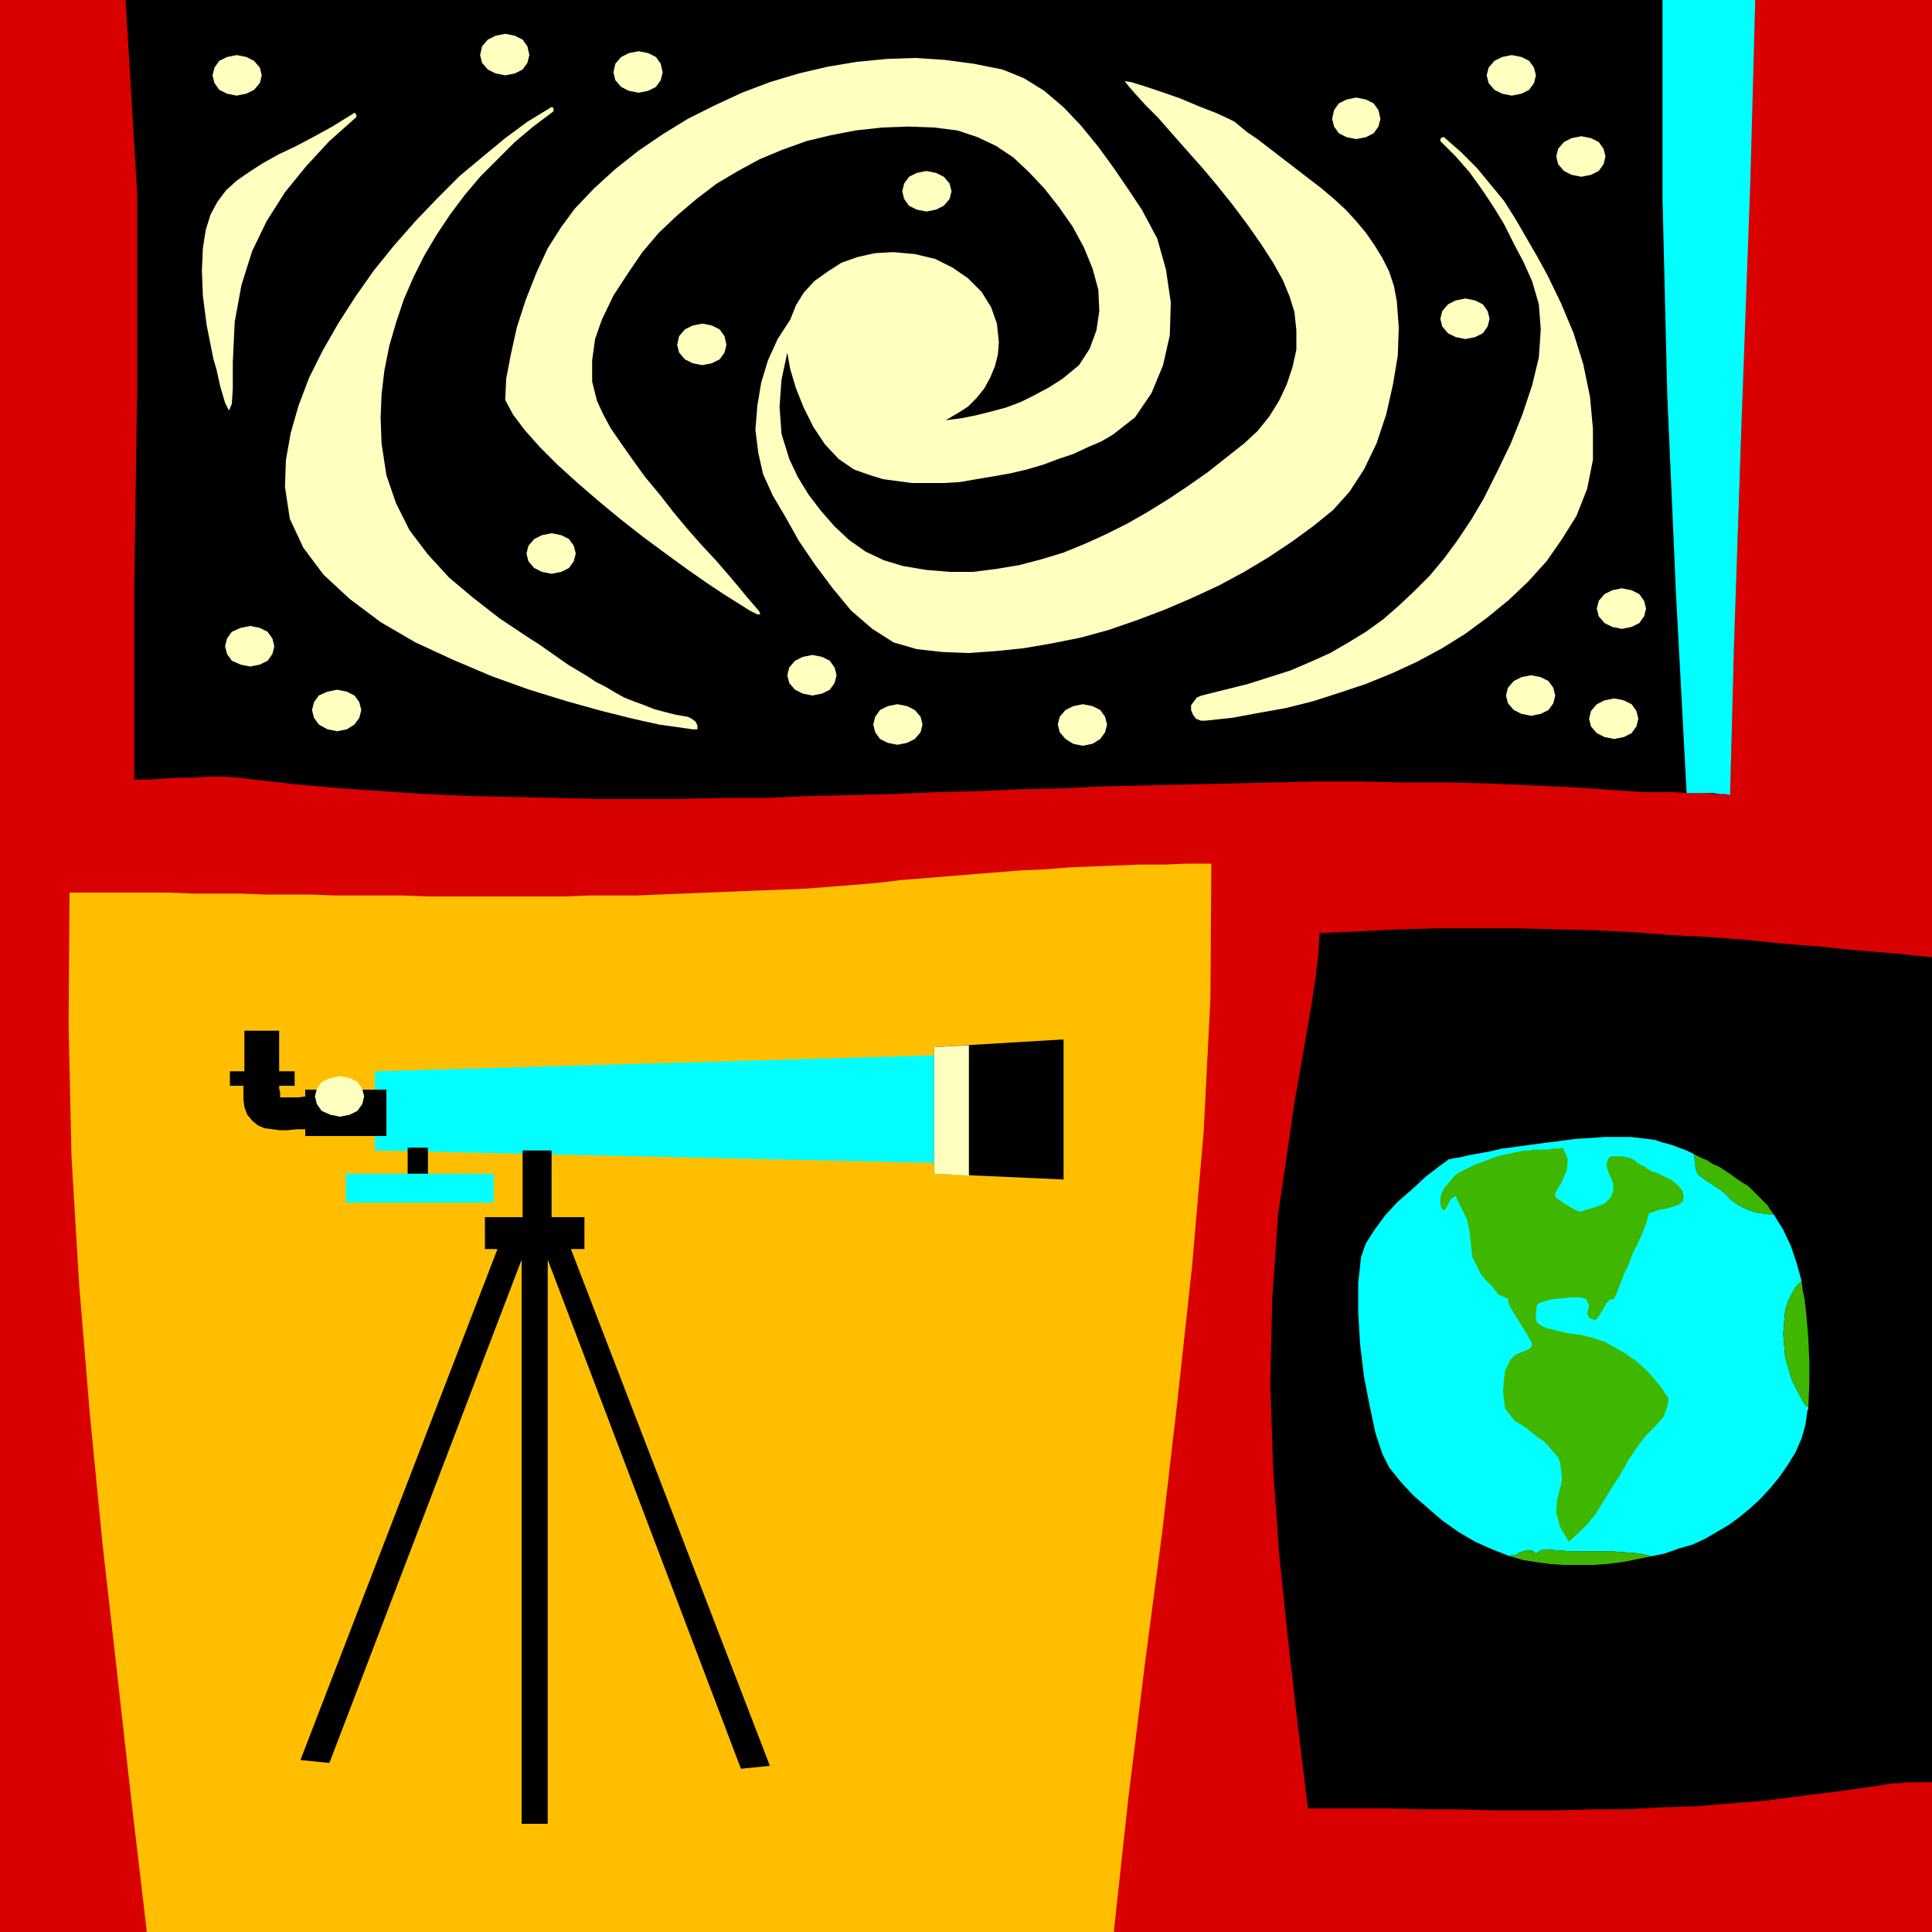 <svg xmlns="http://www.w3.org/2000/svg" width="192" height="192" fill-rule="evenodd" stroke-linecap="round" preserveAspectRatio="none" viewBox="0 0 2000 2000"><style>.pen1{stroke:none}.brush3{fill:#000}.brush5{fill:#0ff}.brush6{fill:#ffffbf}</style><path d="M2000 2000V0H0v2000h2000z" class="pen1" style="fill:#d80000"/><path d="m1366 966-1 20-3 25-4 27-5 29-5 29-5 28-4 24-3 21-13 89-6 88-2 87 3 87 6 87 9 87 10 88 11 90h80l38 1h36l36 1h70l35-1h34l35-2 36-1 36-3 38-3 38-5 40-5 42-6 6-1 7-1h6l7-1h26V991l-38-4-38-3-39-4-38-3-39-4-39-3-39-2-39-3-40-2-40-1-40-1h-81l-41 1-41 2-42 2zM139 807h16l15-1 16-1h15l15-1h16l15 1 16 2 44 5 45 4 44 3 45 3 44 2 44 1 44 1 44 1h89l44-1h44l44-2 44-1 43-1 44-2 44-1 44-2 44-1 44-2 44-1 44-1 43-1 44-1 44-1h44l44 1h44l44 1 44 2 44 2 44 3 14 1 15 1h31l15 1h15l15 1 14 1 3-130 8-232 8-257 7-204H130l12 200v205l-3 204v198z" class="pen1 brush3"/><path d="M1254 894h-25l-24 1h-25l-25 1-25 1-24 1-25 2-24 1-25 2-25 2-24 2-25 2-25 2-25 3-24 2-25 2-26 2-25 1-26 1-25 1-25 1-24 1-25 1-24 1h-49l-24 1H442l-24-1h-72l-24-1h-49l-25-1h-49l-25-1H72l-1 138 3 135 8 134 11 133 13 133 15 133 15 134 16 136h1001l15-138 17-138 18-137 16-138 15-138 12-139 7-138 1-140z" class="pen1" style="fill:#ffbf00"/><path d="M1020 1205v-114l-632 18v82l632 14z" class="pen1 brush5"/><path d="M967 1215v-131l134-8v145l-134-6zm-651-87v7l-7 1h-19v-5l-1-4v-3h16v-15h-16v-42h-36v42h-15v15h14v14l1 8 3 8 5 6 6 5 7 3 8 1 8 1h8l9-1h9v7h84v-48h-84z" class="pen1 brush3"/><path d="m352 1156 10-2 8-4 5-7 2-8-2-8-5-7-8-4-10-2-10 2-9 4-5 7-2 8 2 8 5 7 9 4 10 2z" class="pen1 brush6"/><path d="M591 1293h14v-33h-34v-69h-30v69h-39v33h13l-204 529 30 3 199-521v584h27v-584l200 527 30-3-206-535zm-148-49v-56h-21v56h21z" class="pen1 brush3"/><path d="M358 1245v-30h153v30H358z" class="pen1 brush5"/><path d="M967 1084v131l36 2v-135l-36 2z" class="pen1 brush6"/><path d="M1721 0v205l5 205 9 205 11 206h28l6 1h5l6 1 4-154 8-236 9-247 5-186h-96z" class="pen1 brush5"/><path d="m1446 312-3-16-5-15-7-14-8-13-9-13-10-12-11-12-12-11-13-11-13-10-13-10-13-10-13-10-13-10-13-9-12-10-6-3-13-6-18-7-19-8-20-7-18-6-13-4-7-1 1 1 4 5 7 8 10 11 13 13 14 16 15 17 16 18 16 19 16 20 15 20 14 20 13 20 10 18 7 17 5 16 2 19v20l-4 18-6 18-8 17-10 16-12 15-14 13-19 15-19 15-20 14-21 14-21 13-21 12-22 11-22 10-22 9-23 7-23 6-24 4-24 3h-24l-24-2-24-4-20-6-19-9-17-12-15-14-14-16-13-17-11-18-9-19-8-26-2-28 2-28 6-28 3 17 6 20 8 20 10 20 12 18 14 15 16 11 17 6 13 4 15 2 15 2h33l17-1 17-3 18-3 17-3 17-4 17-5 16-6 15-5 15-7 14-6 12-7 23-18 17-25 12-29 7-31 1-34-5-34-9-32-16-30-14-21-15-22-16-22-18-22-18-19-20-17-21-13-22-9-30-6-30-4-30-2-30 1-31 3-30 5-30 7-30 9-29 11-28 13-28 14-26 16-25 17-24 19-22 20-20 21-14 19-14 22-12 26-11 28-9 28-6 27-5 26-1 22 8 15 12 16 16 18 18 18 21 19 22 19 23 19 23 18 23 17 22 16 20 14 18 12 16 10 11 7 8 4h3l-1-3-5-6-7-8-9-11-11-13-13-15-14-15-15-17-15-18-14-18-15-18-13-18-12-17-11-16-8-15-6-13-5-20v-22l3-22 7-20 12-25 15-23 15-22 17-20 19-18 20-17 21-16 22-13 22-12 24-10 25-9 25-6 26-5 27-3 27-1 27 1 24 3 21 7 19 9 18 12 16 15 16 17 15 19 14 20 12 22 9 22 6 22 1 22-3 20-7 19-11 17-17 14-14 9-15 8-14 7-16 6-15 4-16 4-15 3-16 2 12-7 11-7 9-9 8-10 6-11 5-12 3-12 1-13-2-19-6-17-10-16-14-14-16-11-18-9-21-5-22-2-19 1-18 4-17 6-14 9-14 10-11 12-8 13-6 15-13 20-10 22-7 23-4 24-2 25 3 24 5 22 10 22 13 22 14 25 17 25 18 24 19 23 22 19 22 14 24 7 27 3 27 1 28-2 29-3 29-5 30-6 29-8 29-10 29-11 28-12 28-13 26-14 25-15 24-16 22-16 21-17 17-19 15-23 13-27 10-30 7-31 5-30 1-29-2-27z" class="pen1 brush6"/><path d="m569 112-23 14-23 17-23 19-24 20-23 23-23 24-22 25-21 26-19 27-18 28-16 28-14 28-11 29-8 28-5 28-1 28 5 33 14 30 21 28 27 25 32 24 36 21 39 18 40 17 39 14 39 12 36 10 32 8 27 6 21 3 14 2h5v-4l-2-4-4-3-4-2-12-2-12-3-11-3-10-4-11-4-10-4-9-5-10-6-10-5-9-6-10-6-10-6-10-7-10-7-10-7-11-7-30-20-27-21-25-21-22-24-19-25-14-28-10-29-5-33-1-26 1-25 3-25 5-25 7-24 8-24 10-23 11-22 13-22 14-21 15-20 16-19 18-18 18-18 19-16 20-15 1-1v-3l-1-1h-2l-1 1zm923 35 15 15 14 16 13 18 12 18 11 18 10 20 10 19 9 20 7 24 2 26-2 29-7 29-10 30-12 30-14 29-14 28-13 22-14 21-14 19-15 18-16 16-16 15-16 14-18 13-18 11-19 11-20 9-21 9-22 7-22 7-24 6-24 6-5 2-3 4-3 4v5l2 5 3 4 5 2h5l28-3 27-5 28-5 28-7 28-9 27-9 27-11 26-12 26-14 24-15 23-17 22-18 20-19 19-21 16-23 15-24 11-28 6-30v-32l-3-33-7-34-10-32-13-31-14-29-11-20-11-19-11-19-12-19-14-17-14-17-16-16-17-15-1-1h-2l-1 1-1 1v2l1 1zM365 118l-21 13-20 11-19 10-17 8-16 9-14 9-13 9-11 10-9 12-7 13-5 16-3 19-1 23 1 26 4 31 7 35 3 10 4 18 5 17 4 8 3-7 1-16v-27l2-42 7-38 11-35 15-31 19-30 22-27 24-26 27-24 1-1v-2l-1-1v-1h-2l-1 1zM259 690l10-2 8-4 5-7 2-8-2-8-5-7-8-4-10-2-10 2-9 4-5 7-2 8 2 8 5 7 9 4 10 2zm1378-507 10-2 8-4 5-7 2-8-2-8-5-7-8-4-10-2-10 2-8 4-6 7-2 8 2 8 6 7 8 4 10 2zm-233-39 10-2 8-4 5-7 2-8-2-9-5-7-8-4-10-2-10 2-8 4-5 7-2 9 2 8 5 7 8 4 10 2zM841 720l10-2 8-4 5-7 2-8-2-8-5-7-8-4-10-2-10 2-8 4-6 7-2 8 2 8 6 7 8 4 10 2zm-492 37 10-2 8-5 5-7 2-8-2-8-5-7-8-4-10-2-10 2-9 4-5 7-2 8 2 8 5 7 9 5 10 2zM661 96l10-2 8-4 5-7 2-8-2-9-5-7-8-4-10-2-10 2-8 4-6 7-2 9 2 8 6 7 8 4 10 2zm924 645 10-2 8-4 5-7 2-8-2-8-5-7-8-4-10-2-10 2-8 4-6 7-2 8 2 8 6 7 8 4 10 2zm-20-642 10-2 8-4 5-7 2-8-2-8-5-7-8-4-10-2-10 2-8 4-6 7-2 8 2 8 6 7 8 4 10 2z" class="pen1 brush6"/><path d="m1517 351 10-2 8-4 5-7 2-8-2-8-5-7-8-4-10-2-10 2-8 4-6 7-2 8 2 8 6 7 8 4 10 2zm-790 27 10-2 8-4 5-7 2-8-2-9-5-7-8-4-10-2-10 2-8 4-6 7-2 9 2 8 6 7 8 4 10 2zM245 99l10-2 8-4 6-7 2-8-2-8-6-7-8-4-10-2-10 2-8 4-5 7-2 8 2 8 5 7 8 4 10 2zm278-21 10-2 8-4 5-7 2-8-2-9-5-7-8-4-10-2-10 2-8 4-6 7-2 9 2 8 6 7 8 4 10 2zm436 141 10-2 8-4 6-7 2-8-2-8-6-7-8-4-10-2-10 2-8 4-5 7-2 8 2 8 5 7 8 4 10 2zm162 553 10-2 8-5 5-7 2-8-2-8-5-7-8-4-10-2-10 2-8 4-6 7-2 8 2 8 6 7 8 5 10 2zm-192-1 10-2 8-4 6-7 2-8-2-8-6-7-8-4-10-2-10 2-8 4-5 7-2 8 2 8 5 7 8 4 10 2zm750-120 10-2 8-4 5-7 2-8-2-8-5-7-8-4-10-2-10 2-8 4-6 7-2 8 2 8 6 7 8 4 10 2zm-8 114 10-2 8-4 5-7 2-8-2-8-5-7-8-4-10-2-10 2-8 4-6 7-2 8 2 8 6 7 8 4 10 2zM571 594l10-2 8-4 5-7 2-8-2-8-5-7-8-4-10-2-10 2-8 4-6 7-2 8 2 8 6 7 8 4 10 2z" class="pen1 brush6"/><path d="m1867 1452-12-23-7-24-2-24 2-25 3-9 4-8 4-7 6-6-5-18-6-18-8-17-10-16h-6l-7-1-6-1-6-2-7-3-5-3-6-4-5-5-4-4-4-3-5-3-4-3-5-3-4-3-4-3-2-4-1-4v-5l-1-4v-4l-8-4-8-3-8-3-8-2-9-3-8-1-8-1-9-1h-27l-14 1-16 1-15 2-16 2-15 2-15 2-15 2-13 3-11 2-11 2-8 2-7 1-4 1h-1l-11 8-13 10-14 13-15 13-13 14-11 15-9 14-5 14-3 27v31l2 33 4 33 6 31 6 28 7 21 7 14 12 15 13 14 15 13 15 13 17 12 17 10 18 8 18 7h1v-1h5l4-3 7-2h6l4 3 2-1 3-2 2-1h3l14 1 14 1h41l14 1 13 1 14 3 14-3 14-5 14-4 13-6 12-7 12-7 11-8 11-9 11-10 11-12 9-11 9-13 8-13 6-14 4-14 2-15 1-1v-2l-1-1-2-1-1-2-1-1z" class="pen1 brush5"/><path d="m1510 1214 8-4 8-4 8-3 8-3 8-3 9-2 9-2 10-2h5l4-1h16l5-1h5l5-1 5 12-1 11-5 12-7 12v4l4 3 4 3 5 3 5 3 4 2 3 1h3l2-1 3-1 4-1 6-2 8-3 6-6 3-7v-8l-3-7-3-7-1-6 2-6 3-2h11l5 1 4 1 4 2 3 3 4 2 4 2 4 3 4 2 4 1 8 4 8 4 6 5 5 6 1 6-1 5-4 3-6 2-6 2-7 1-6 2-6 2-3 11-4 10-5 11-5 10-4 11-5 10-4 11-4 10-2 4-1 1h-3l-4 4-5 9-4 6-3 3-6-3-2-4 1-4 1-5-3-6-2-1-6-1h-8l-9 1-10 1-8 2-6 2-2 2-1 8v6l1 4 4 3 6 3 9 2 12 3 15 2 12 3 12 4 11 6 12 7 11 8 10 9 8 9 8 10 3 5 3 4v3l-1 6-4 11-9 10-9 9-7 9-11 16-9 16-9 14-8 13-8 13-9 11-9 9-10 9-9-15-4-15 1-14 4-15 1-7-1-8-1-8-2-5-5-6-5-6-5-5-6-4-5-4-6-5-6-4-7-4-10-13-2-17 1-14 1-8 2-4 2-4 2-4 4-4 6-3 6-2 5-3 1-4-2-4-4-7-5-8-5-8-5-8-3-6-1-4 1-1-11-5-3-4-3-4-8-8-4-5-3-6-3-6-3-6-1-10-1-9-1-9-2-9-2-5-4-8-4-8-2-5-5 3-3 6-3 5-2 1-2-3-1-4v-6l1-4 3-6 5-6 5-6 5-4zm278 24 5 5 6 4 5 3 7 3 6 2 6 1 7 1h6l-3-4-3-5-4-4-4-4-4-4-4-4-4-4-5-3-6-4-7-5-6-4-6-4-7-3-6-4-7-3-6-3v4l1 4v5l1 4 2 4 4 3 4 3 5 3 4 3 5 3 4 3 4 4zm82 124-1-9-1-9-2-9-1-9-6 6-4 7-4 8-3 9-2 25 2 24 7 24 12 23 1 1 1 2 2 1 1 1 1-24v-24l-1-23-2-24zm-280 246-4-3h-6l-7 2-4 3h-5v1h-1l7 2 7 2 6 1 7 1 14 2 15 1h30l15-1 16-2 15-3 15-3-14-3-13-1-14-1h-41l-14-1-14-1h-3l-2 1-3 2-2 1z" class="pen1" style="fill:#3fb700"/></svg>
